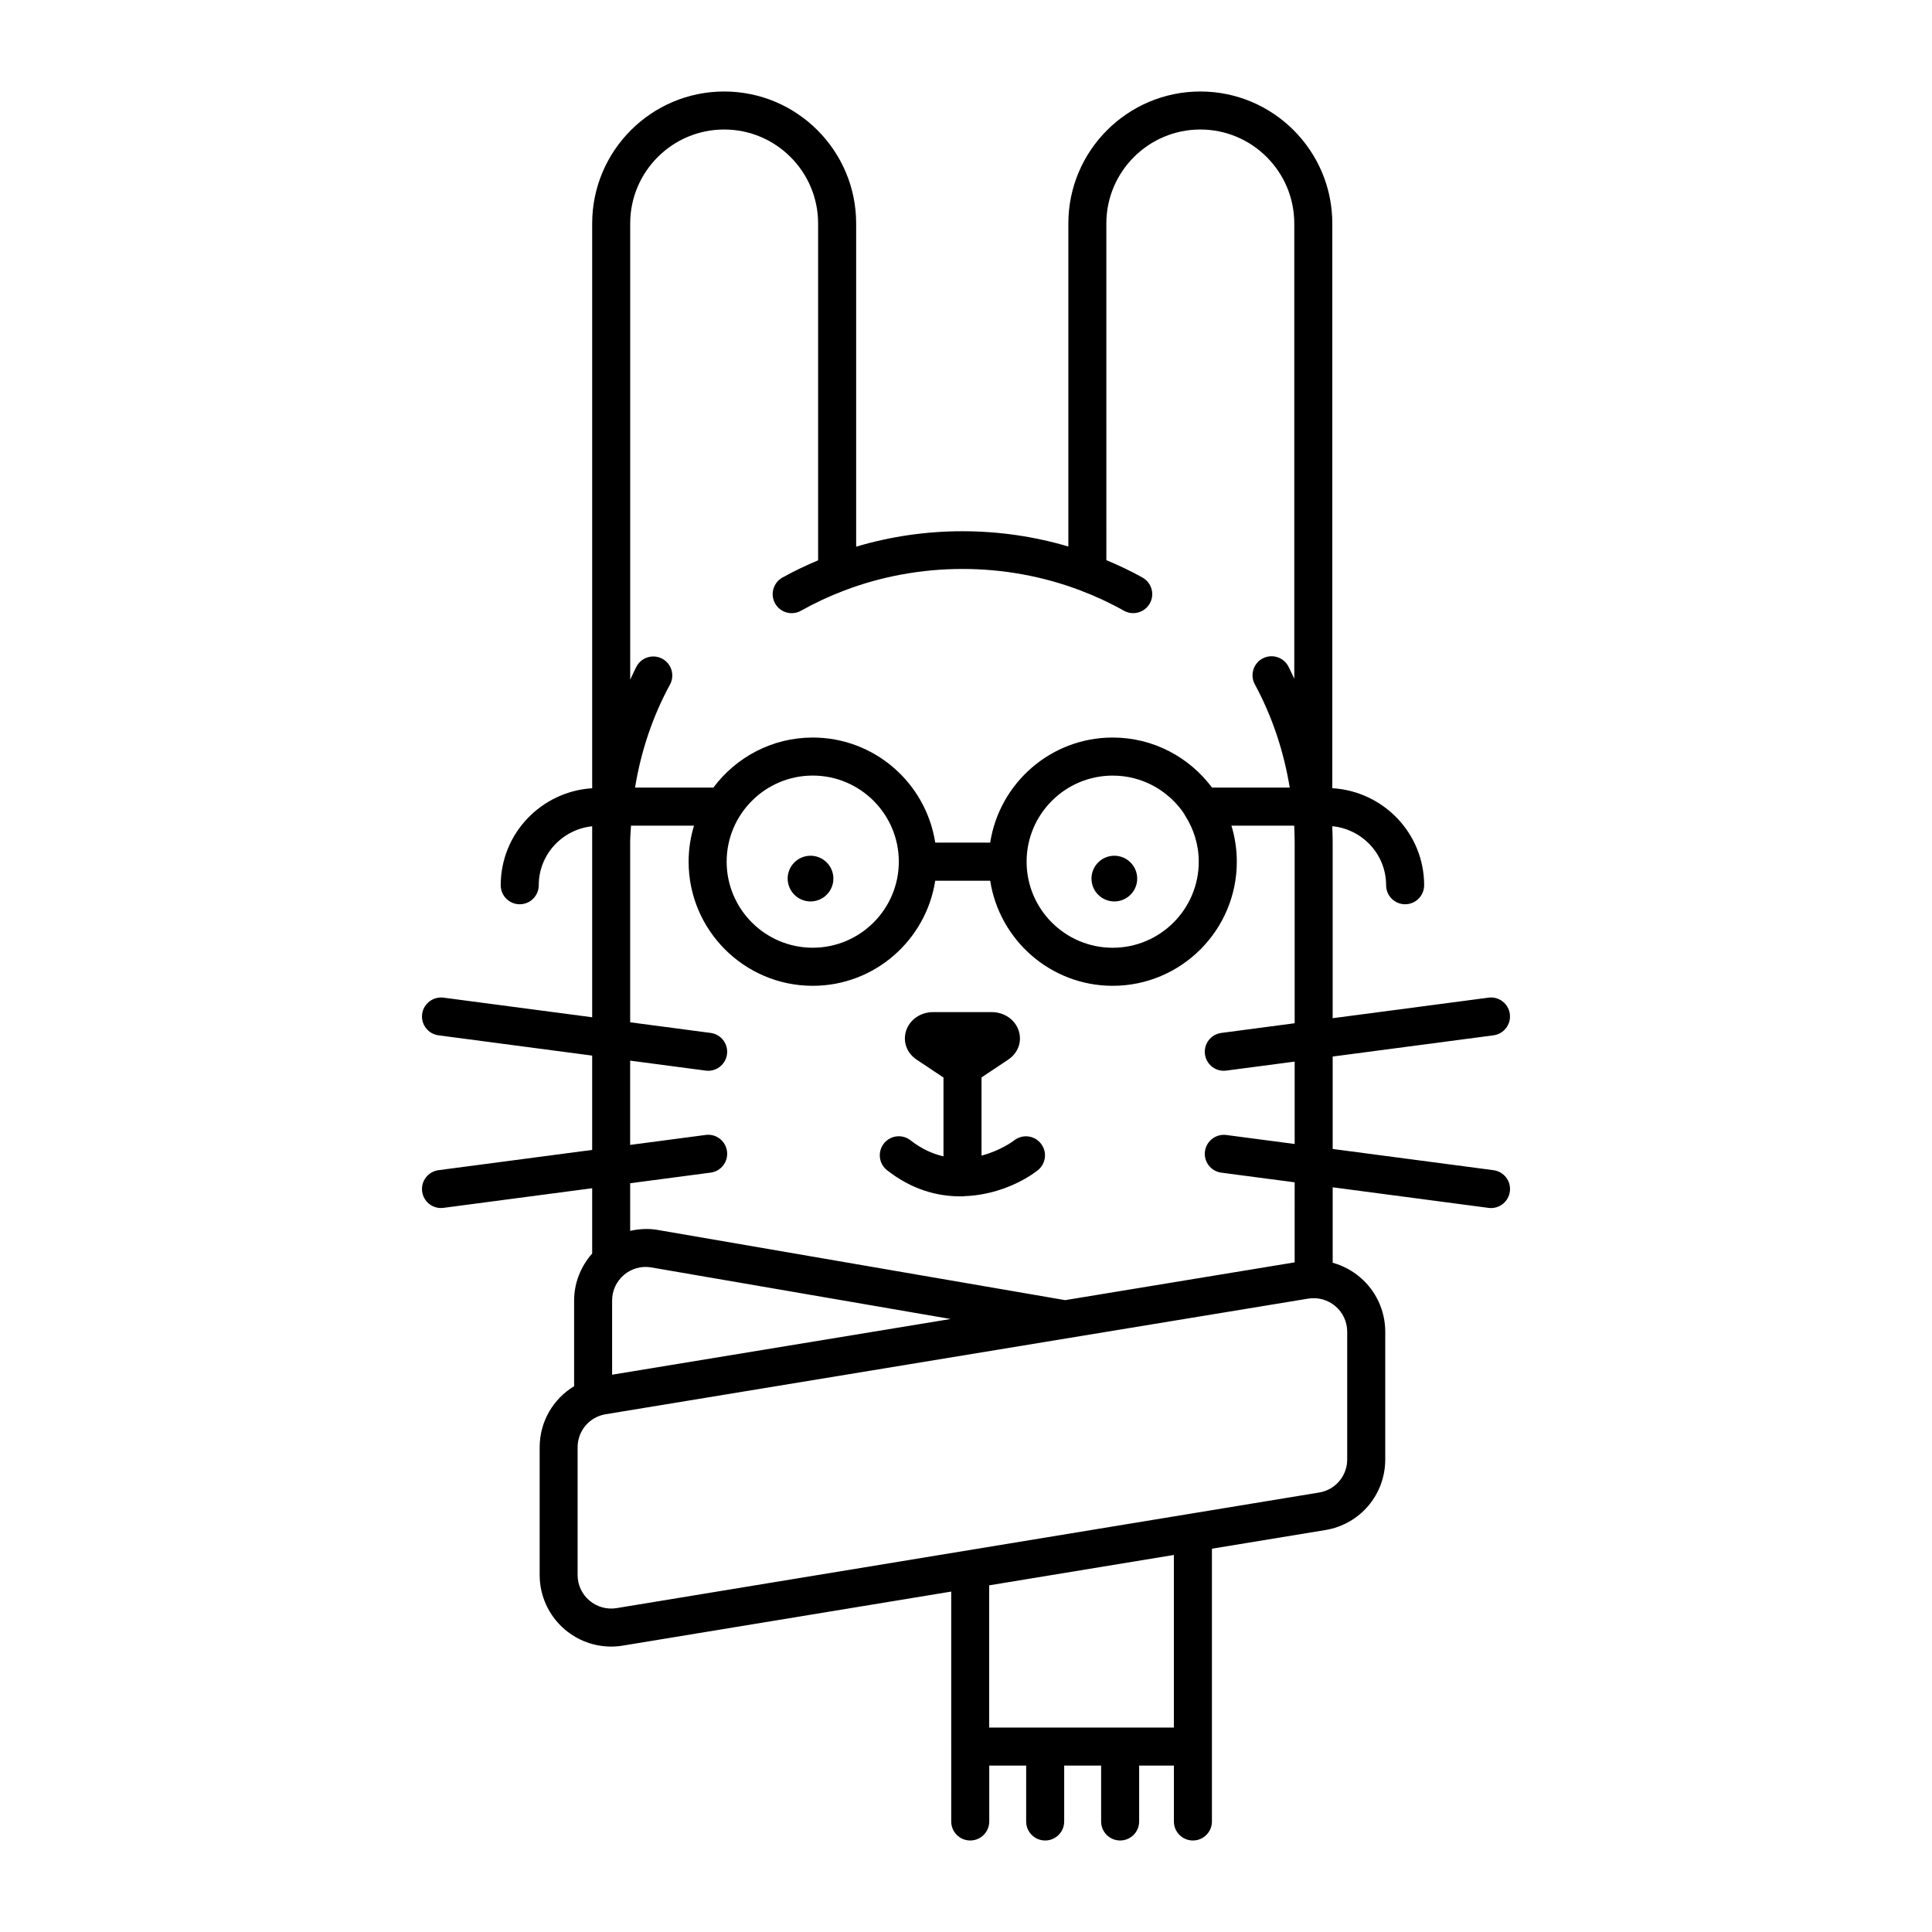 <?xml version="1.0" encoding="UTF-8"?>
<!-- Uploaded to: ICON Repo, www.svgrepo.com, Generator: ICON Repo Mixer Tools -->
<svg fill="#000000" width="800px" height="800px" version="1.1" viewBox="144 144 512 512" xmlns="http://www.w3.org/2000/svg">
 <g>
  <path d="m439.31 370.78c-3.34 0-6.055 2.715-6.055 6.055 0 3.34 2.715 6.055 6.055 6.055s6.062-2.715 6.062-6.055c-0.008-3.34-2.723-6.055-6.062-6.055z"/>
  <path d="m358.8 382.89c3.34 0 6.055-2.715 6.055-6.055 0-3.34-2.715-6.055-6.055-6.055-3.34 0-6.062 2.715-6.062 6.055 0.008 3.336 2.723 6.055 6.062 6.055z"/>
  <path d="m412.82 446.18c-0.281 0.215-3.703 2.777-8.707 4.066v-20.711l7.082-4.731c2.574-1.723 3.68-4.68 2.812-7.527-0.922-3.027-3.828-5.059-7.234-5.059h-15.441c-3.41 0-6.316 2.031-7.238 5.059-0.867 2.848 0.238 5.805 2.812 7.527l0.004 0.004 7.125 4.758v20.879c-2.82-0.645-5.773-1.926-8.73-4.246-2.188-1.723-5.356-1.344-7.074 0.855-1.719 2.191-1.336 5.352 0.852 7.074 6.5 5.098 13.234 6.918 19.402 6.918 0.125 0 0.246-0.016 0.371-0.02 0.074 0.004 0.141 0.047 0.215 0.047 0.133 0 0.238-0.066 0.363-0.07 8.414-0.258 15.664-3.797 19.578-6.867 2.18-1.715 2.559-4.863 0.855-7.047-1.691-2.203-4.856-2.598-7.047-0.91z"/>
  <path d="m539.79 454.11-42.617-5.621v-24.496l42.617-5.621c2.754-0.363 4.699-2.891 4.332-5.652-0.367-2.762-2.91-4.707-5.652-4.332l-41.301 5.445v-46.664c0-1.355-0.051-2.75-0.105-4.062 0-0.016 0.012-0.023 0.012-0.035v-0.117c7.981 0.785 14.258 7.457 14.258 15.645 0 2.785 2.258 5.039 5.039 5.039s5.039-2.254 5.039-5.039c0-13.742-10.797-24.91-24.336-25.719v-149.66c0.004-19.285-15.684-34.973-34.973-34.973-19.285 0-34.98 15.688-34.98 34.973v85.617c-18.242-5.422-38.031-5.402-56.234 0.035v-85.652c0-19.285-15.691-34.973-34.977-34.973s-34.98 15.688-34.98 34.973v149.67c-13.492 0.863-24.238 12-24.238 25.711 0 2.785 2.258 5.039 5.039 5.039s5.039-2.254 5.039-5.039c0-8.152 6.227-14.801 14.16-15.633v4.156 0.047 46.414l-39.406-5.199c-2.731-0.344-5.289 1.57-5.652 4.332-0.363 2.762 1.578 5.289 4.332 5.652l40.723 5.375v24.992l-40.723 5.371c-2.754 0.363-4.699 2.891-4.332 5.652 0.332 2.535 2.5 4.379 4.988 4.379 0.223 0 0.441-0.016 0.664-0.047l39.406-5.199v17.289c-3.019 3.438-4.785 7.805-4.785 12.449v22.727c-5.531 3.344-9.133 9.367-9.133 16.191v33.84c0 5.578 2.438 10.848 6.695 14.461 3.457 2.934 7.801 4.508 12.258 4.508 1.027 0 2.062-0.086 3.094-0.258l87.02-14.316v41.074c0 0.016 0.004 0.023 0.004 0.035l-0.004 19.816c0 2.785 2.258 5.039 5.039 5.039s5.039-2.254 5.039-5.039v-14.809h9.785l-0.004 14.809c0 2.785 2.258 5.039 5.039 5.039s5.039-2.254 5.039-5.039v-14.809h9.789v14.809c0 2.785 2.258 5.039 5.039 5.039s5.039-2.254 5.039-5.039v-14.809h9.211l-0.004 14.809c0 2.785 2.258 5.039 5.039 5.039s5.039-2.254 5.039-5.039v-72.289l30.051-4.941c9.203-1.512 15.879-9.383 15.879-18.711v-33.84c0-5.578-2.438-10.844-6.691-14.453-2.137-1.812-4.606-3.109-7.238-3.836v-19.992l41.301 5.453c0.223 0.031 0.441 0.047 0.664 0.047 2.488 0 4.648-1.844 4.988-4.379 0.371-2.766-1.57-5.293-4.332-5.656zm-203.88-275.79c13.73 0 24.898 11.168 24.898 24.898v89.273c-3.184 1.344-6.363 2.832-9.465 4.574-2.422 1.359-3.293 4.43-1.934 6.852 1.359 2.43 4.434 3.301 6.856 1.934 3.727-2.086 7.551-3.871 11.387-5.32 19.957-7.648 42.719-7.68 62.73-0.031 3.988 1.508 7.848 3.305 11.461 5.344 0.781 0.441 1.633 0.648 2.469 0.648 1.758 0 3.465-0.922 4.394-2.562 1.367-2.422 0.508-5.496-1.914-6.863-3.059-1.723-6.297-3.234-9.594-4.621l-0.004-89.23c0.004-13.727 11.176-24.895 24.906-24.895 13.73 0 24.898 11.168 24.898 24.898v120.67c-0.543-1.102-1.008-2.242-1.594-3.332-1.324-2.449-4.379-3.356-6.828-2.035-2.449 1.324-3.359 4.383-2.035 6.828 4.629 8.566 7.668 17.734 9.254 27.371h-20.59c-6-8.031-15.551-13.266-26.328-13.266-16.418 0-30.027 12.102-32.465 27.844h-14.566c-2.438-15.742-16.047-27.844-32.465-27.844-10.777 0-20.328 5.234-26.328 13.266h-20.762c1.57-9.578 4.613-18.758 9.262-27.305 1.328-2.445 0.422-5.5-2.019-6.832-2.438-1.324-5.508-0.422-6.832 2.019-0.625 1.148-1.117 2.352-1.691 3.523v-120.91c-0.008-13.727 11.168-24.895 24.898-24.895zm121.86 181.27c0.074 0.195 0.195 0.352 0.297 0.539 2.262 3.543 3.617 7.719 3.617 12.223 0 12.582-10.23 22.812-22.812 22.812s-22.812-10.23-22.812-22.812c0-12.574 10.23-22.809 22.812-22.809 7.856-0.008 14.793 3.988 18.898 10.047zm-98.387-10.055c12.582 0 22.812 10.23 22.812 22.809 0 12.582-10.23 22.812-22.812 22.812s-22.812-10.23-22.812-22.812c0.004-12.57 10.238-22.809 22.812-22.809zm-53.168 139.11c0-2.621 1.145-5.09 3.141-6.781 1.988-1.691 4.613-2.422 7.148-2l79.422 13.684-89.707 14.762zm148.87 113.18h-48.941v-37.695l48.941-8.051zm45.938-104.9v33.84c0 4.375-3.129 8.062-7.445 8.77l-186.17 30.633c-2.562 0.422-5.199-0.309-7.195-1.996-1.996-1.691-3.141-4.16-3.141-6.781v-33.84c0-4.367 3.129-8.055 7.445-8.766l186.17-30.637c2.594-0.418 5.203 0.309 7.195 1.996 2 1.699 3.141 4.172 3.141 6.781zm-13.926-18.387-60.82 10.012-108.1-18.625c-2.422-0.406-4.84-0.258-7.176 0.262v-12.617l21.332-2.816c2.754-0.363 4.699-2.891 4.332-5.652-0.363-2.762-2.902-4.707-5.652-4.332l-20.016 2.641v-22.332l20.016 2.641c0.223 0.031 0.441 0.047 0.664 0.047 2.488 0 4.648-1.844 4.988-4.379 0.363-2.762-1.578-5.289-4.332-5.652l-21.332-2.816v-28.348-0.012-19.426c0-1.449 0.152-2.875 0.223-4.324h16.691c-0.918 3.023-1.426 6.227-1.426 9.547 0 18.137 14.75 32.891 32.891 32.891 16.418 0 30.027-12.105 32.465-27.852h14.566c2.438 15.742 16.047 27.852 32.465 27.852 18.137 0 32.891-14.758 32.891-32.891 0-3.32-0.504-6.519-1.426-9.547h16.621c0.004 0.16 0.031 0.312 0.035 0.473 0.051 1.285 0.102 2.621 0.102 3.894v47.992l-19.441 2.566c-2.754 0.363-4.699 2.891-4.332 5.652 0.332 2.535 2.5 4.379 4.988 4.379 0.223 0 0.441-0.016 0.664-0.047l18.121-2.387v21.836l-18.121-2.387c-2.746-0.344-5.285 1.578-5.652 4.332-0.363 2.762 1.578 5.289 4.332 5.652l19.438 2.562z"/>
 </g>
</svg>